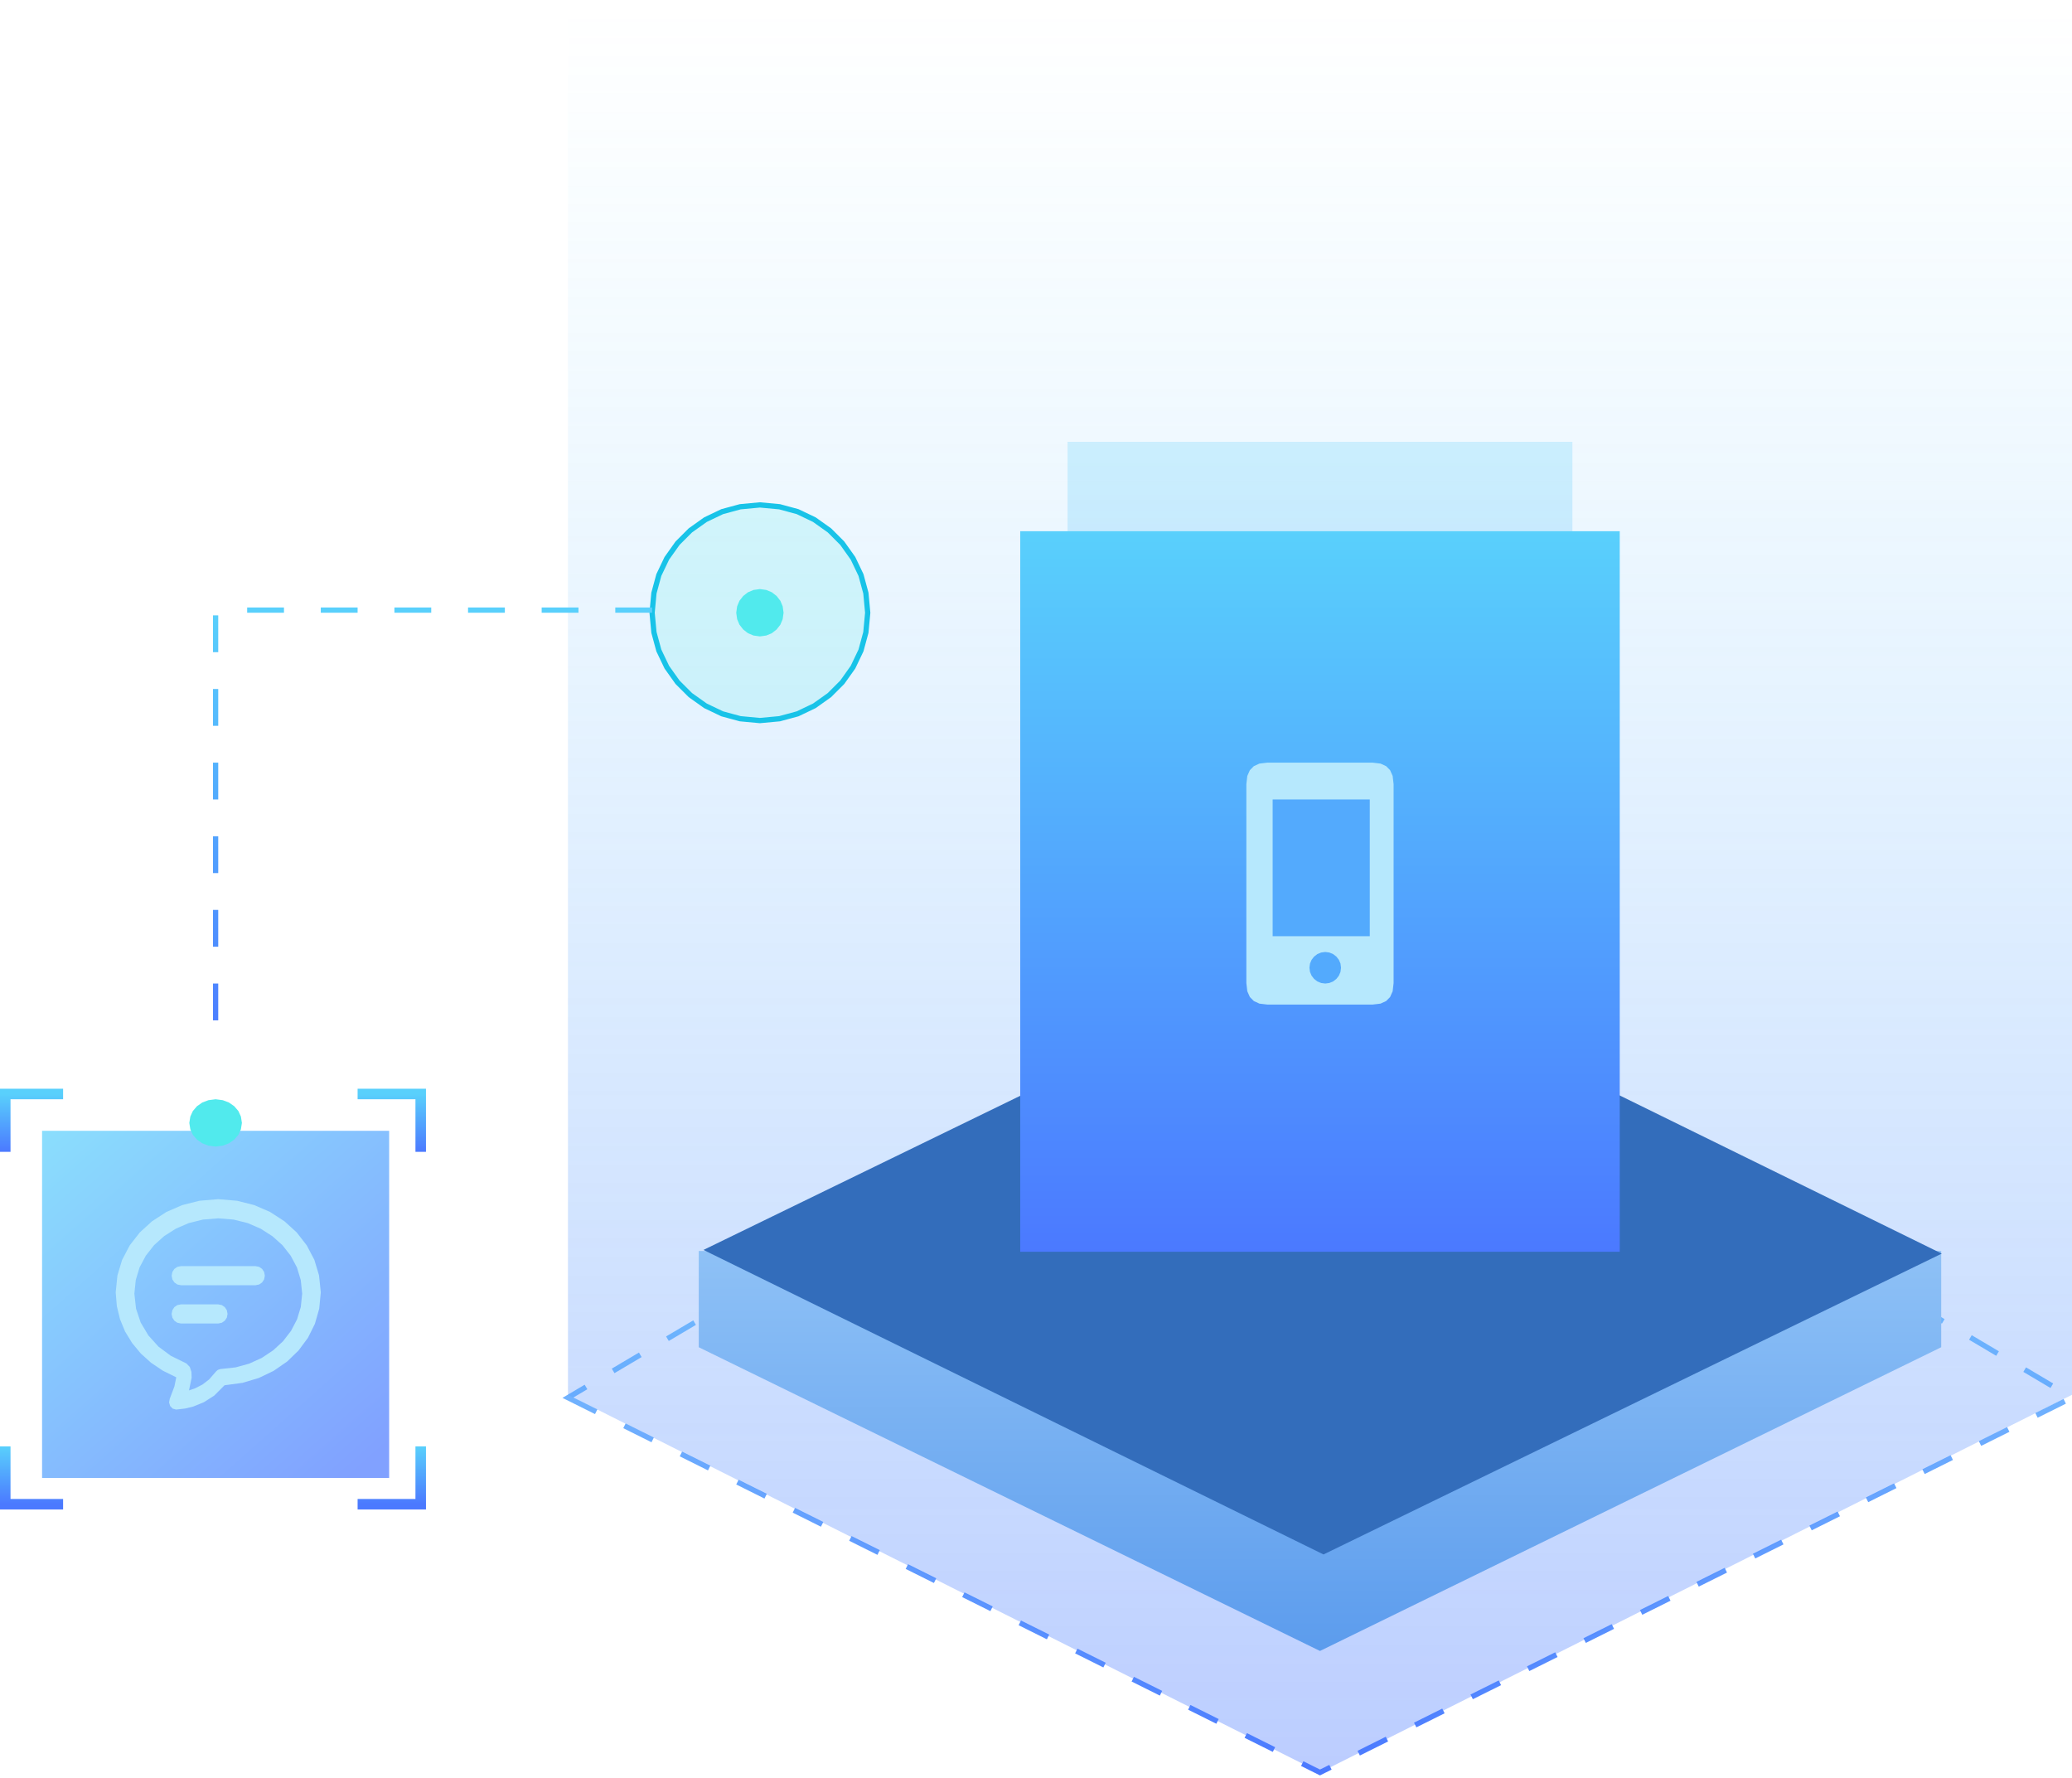 <?xml version="1.0" standalone="no"?><!DOCTYPE svg PUBLIC "-//W3C//DTD SVG 1.1//EN" "http://www.w3.org/Graphics/SVG/1.1/DTD/svg11.dtd"><svg height="338" legacy-metrics="false" node-id="1" sillyvg="true" template-height="338" template-width="394" version="1.1" viewBox="0 0 394 338" width="394" xmlns="http://www.w3.org/2000/svg" xmlns:xlink="http://www.w3.org/1999/xlink"><defs node-id="59"><linearGradient gradientUnits="objectBoundingBox" id="linearGradient-1" node-id="7" x1="0.5" x2="0.5" y1="0" y2="1"><stop offset="0" stop-color="#59d0fc" stop-opacity="0"></stop><stop offset="1" stop-color="#4b79ff"></stop></linearGradient><linearGradient gradientUnits="objectBoundingBox" id="linearGradient-2" node-id="10" x1="0.5" x2="0.5" y1="0" y2="1"><stop offset="0" stop-color="#59d0fc" stop-opacity="0.607"></stop><stop offset="1" stop-color="#4b79ff"></stop></linearGradient><linearGradient gradientUnits="objectBoundingBox" id="linearGradient-3" node-id="13" x1="0.5" x2="0.5" y1="0" y2="1"><stop offset="0" stop-color="#8ec1f6"></stop><stop offset="1" stop-color="#5c9ced"></stop></linearGradient><linearGradient gradientUnits="objectBoundingBox" id="linearGradient-4" node-id="16" x1="0.5" x2="0.5" y1="0" y2="1"><stop offset="0" stop-color="#59d0fc"></stop><stop offset="1" stop-color="#4b79ff"></stop></linearGradient><linearGradient gradientUnits="objectBoundingBox" id="linearGradient-5" node-id="19" x1="0.5" x2="0.5" y1="0" y2="1"><stop offset="0" stop-color="#59d0fc"></stop><stop offset="1" stop-color="#4b79ff"></stop></linearGradient><linearGradient gradientUnits="objectBoundingBox" id="linearGradient-6" node-id="22" x1="0.5" x2="0.5" y1="0" y2="1"><stop offset="0" stop-color="#59d0fc"></stop><stop offset="1" stop-color="#4b79ff"></stop></linearGradient><linearGradient gradientUnits="objectBoundingBox" id="linearGradient-7" node-id="25" x1="0" x2="0.887" y1="0" y2="1"><stop offset="0" stop-color="#59d0fc"></stop><stop offset="1" stop-color="#4b79ff"></stop></linearGradient><linearGradient gradientUnits="objectBoundingBox" id="linearGradient-8" node-id="28" x1="0.5" x2="0.5" y1="0" y2="1"><stop offset="0" stop-color="#59d0fc"></stop><stop offset="1" stop-color="#4b79ff"></stop></linearGradient><linearGradient gradientUnits="objectBoundingBox" id="linearGradient-9" node-id="31" x1="0.5" x2="0.5" y1="0" y2="1"><stop offset="0" stop-color="#59d0fc"></stop><stop offset="1" stop-color="#4b79ff"></stop></linearGradient></defs><g node-id="61"><g node-id="62"><g node-id="63"><path d="M 108.00 0.00 L 394.00 0.00 L 394.00 265.19 L 251.00 337.00 L 108.00 265.19 Z" fill="url(#linearGradient-1)" fill-opacity="0.372" fill-rule="evenodd" group-id="1,2,3" id="矩形" node-id="37" stroke-linecap="butt" stroke-opacity="0.372" stroke-width="1" target-height="337" target-width="286" target-x="108" target-y="0"></path></g><path d="M 108.00 265.74 L 251.00 337.00 L 394.00 265.74 L 251.00 181.00 L 108.00 265.74 Z" fill="none" group-id="1,2" id="路径-27复制-7" node-id="38" stroke="url(#linearGradient-2)" stroke-dasharray="6 6" stroke-linecap="butt" stroke-width="1" target-height="156" target-width="286" target-x="108" target-y="181"></path><path d="M 369.13 237.85 L 369.13 256.15 L 251.00 313.90 L 132.87 256.15 L 132.87 237.85 L 369.13 237.85 Z" fill="url(#linearGradient-3)" fill-rule="evenodd" group-id="1,2" id="矩形复制-47" node-id="39" stroke-linecap="butt" stroke-width="1" target-height="76.052" target-width="236.251" target-x="132.874" target-y="237.846"></path><path d="M 251.33 180.45 L 369.23 238.35 L 251.67 295.55 L 133.77 237.65 L 251.33 180.45 Z" fill="#336dbb" fill-rule="evenodd" group-id="1,2" id="矩形复制-48" node-id="40" stroke-linecap="butt" stroke-width="1" target-height="115.105" target-width="235.467" target-x="133.767" target-y="180.447"></path><path d="M 203.00 84.00 L 299.00 84.00 L 299.00 200.00 L 203.00 200.00 Z" fill="url(#linearGradient-4)" fill-opacity="0.242" fill-rule="evenodd" group-id="1,2,4" id="矩形复制-12" node-id="41" stroke-linecap="butt" stroke-opacity="0.242" stroke-width="1" target-height="116" target-width="96" target-x="203" target-y="84"></path><path d="M 194.00 101.00 L 308.00 101.00 L 308.00 238.00 L 194.00 238.00 Z" fill="url(#linearGradient-5)" fill-rule="evenodd" group-id="1,2" id="矩形" node-id="42" stroke-linecap="butt" stroke-width="1" target-height="137" target-width="114" target-x="194" target-y="101"></path><path d="M 241.00 145.00 L 261.00 145.00 L 262.51 145.18 L 263.58 145.67 L 264.33 146.43 L 264.82 147.53 L 265.00 149.09 L 265.00 186.91 L 264.82 188.47 L 264.33 189.57 L 263.58 190.33 L 262.51 190.82 L 261.00 191.00 L 241.00 191.00 L 239.49 190.82 L 238.42 190.33 L 237.67 189.57 L 237.18 188.47 L 237.00 186.91 L 237.00 149.09 L 237.18 147.53 L 237.67 146.43 L 238.42 145.67 L 239.49 145.18 L 241.00 145.00 Z" fill="#b6e8fd" fill-rule="nonzero" group-id="1,2,5" id="路径" node-id="44" stroke-linecap="butt" stroke-width="1" target-height="46" target-width="28" target-x="237" target-y="145"></path><path d="M 242.00 152.00 L 260.47 152.00 L 260.47 178.00 L 242.00 178.00 Z" fill="#53aafd" fill-rule="nonzero" group-id="1,2,5" id="路径" node-id="45" stroke-linecap="butt" stroke-width="1" target-height="26" target-width="18.47" target-x="242" target-y="152"></path><path d="M 249.00 184.00 L 249.10 184.79 L 249.40 185.50 L 249.87 186.11 L 250.50 186.60 L 251.23 186.90 L 252.00 187.00 L 252.77 186.90 L 253.50 186.60 L 254.13 186.11 L 254.60 185.50 L 254.90 184.79 L 255.00 184.00 L 254.90 183.21 L 254.60 182.50 L 254.13 181.89 L 253.50 181.40 L 252.77 181.10 L 252.00 181.00 L 251.23 181.10 L 250.50 181.40 L 249.87 181.89 L 249.40 182.50 L 249.10 183.21 L 249.00 184.00 L 249.00 184.00 Z" fill="#53aafd" fill-rule="nonzero" group-id="1,2,5" id="路径" node-id="46" stroke-linecap="butt" stroke-width="1" target-height="6" target-width="6" target-x="249" target-y="181"></path><path d="M 165.00 116.50 L 164.65 120.24 L 163.72 123.67 L 162.20 126.85 L 160.16 129.72 L 157.72 132.16 L 154.85 134.20 L 151.67 135.72 L 148.24 136.65 L 144.50 137.00 L 140.76 136.65 L 137.33 135.72 L 134.15 134.20 L 131.28 132.16 L 128.84 129.72 L 126.80 126.85 L 125.28 123.67 L 124.35 120.24 L 124.00 116.50 L 124.35 112.76 L 125.28 109.33 L 126.80 106.15 L 128.84 103.28 L 131.28 100.84 L 134.15 98.80 L 137.33 97.28 L 140.76 96.35 L 144.50 96.00 L 148.24 96.35 L 151.67 97.28 L 154.85 98.80 L 157.72 100.84 L 160.16 103.28 L 162.20 106.15 L 163.72 109.33 L 164.65 112.76 L 165.00 116.50 Z" fill="#37e5e6" fill-opacity="0.153" fill-rule="evenodd" group-id="1,2" id="椭圆形复制-7" node-id="47" stroke="#18c3e8" stroke-linecap="butt" stroke-width="1" target-height="41" target-width="41" target-x="124" target-y="96"></path><path d="M 149.00 116.50 L 148.83 117.72 L 148.39 118.77 L 147.68 119.68 L 146.77 120.39 L 145.72 120.83 L 144.50 121.00 L 143.28 120.83 L 142.23 120.39 L 141.32 119.68 L 140.61 118.77 L 140.17 117.72 L 140.00 116.50 L 140.17 115.28 L 140.61 114.23 L 141.32 113.32 L 142.23 112.61 L 143.28 112.17 L 144.50 112.00 L 145.72 112.17 L 146.77 112.61 L 147.68 113.32 L 148.39 114.23 L 148.83 115.28 L 149.00 116.50 Z" fill="#51eaed" fill-rule="evenodd" group-id="1,2" id="椭圆形复制-8" node-id="48" stroke-linecap="butt" stroke-width="1" target-height="9" target-width="9" target-x="140" target-y="112"></path><path d="M 124.00 116.00 L 41.00 116.00 L 41.00 200.00" fill="none" group-id="1,2" id="路径-5复制-2" node-id="49" stroke="url(#linearGradient-6)" stroke-dasharray="7 7" stroke-linecap="butt" stroke-width="1" target-height="84" target-width="83" target-x="41" target-y="116"></path><path d="M 8.00 215.00 L 74.00 215.00 L 74.00 281.00 L 8.00 281.00 Z" fill="url(#linearGradient-7)" fill-opacity="0.702" fill-rule="evenodd" group-id="1,2,6" id="矩形" node-id="50" stroke-linecap="butt" stroke-opacity="0.702" stroke-width="1" target-height="66" target-width="66" target-x="8" target-y="215"></path><path d="M 46.00 213.50 L 45.81 214.71 L 45.33 215.76 L 44.54 216.68 L 43.53 217.38 L 42.37 217.82 L 41.00 218.00 L 39.63 217.82 L 38.47 217.38 L 37.46 216.68 L 36.67 215.76 L 36.19 214.71 L 36.00 213.50 L 36.19 212.29 L 36.67 211.24 L 37.46 210.32 L 38.47 209.62 L 39.63 209.18 L 41.00 209.00 L 42.37 209.18 L 43.53 209.62 L 44.54 210.32 L 45.33 211.24 L 45.81 212.29 L 46.00 213.50 Z" fill="#51eaed" fill-rule="evenodd" group-id="1,2" id="椭圆形复制-9" node-id="51" stroke-linecap="butt" stroke-width="1" target-height="9" target-width="10" target-x="36" target-y="209"></path><path d="M 61.00 245.72 L 60.70 248.83 L 59.88 251.70 L 58.55 254.37 L 56.76 256.78 L 54.60 258.87 L 52.02 260.65 L 49.20 262.00 L 46.11 262.92 L 42.70 263.38 L 40.73 265.35 L 38.77 266.60 L 36.74 267.43 L 35.18 267.81 L 33.49 268.00 L 33.49 268.00 L 32.83 267.82 L 32.35 267.32 L 32.35 267.32 L 32.15 266.64 L 32.28 265.94 L 33.16 263.62 L 33.52 261.87 L 30.95 260.60 L 28.71 259.09 L 26.78 257.35 L 25.13 255.36 L 23.78 253.15 L 22.82 250.82 L 22.22 248.35 L 22.00 245.72 L 22.33 242.50 L 23.22 239.54 L 24.67 236.78 L 26.59 234.31 L 28.91 232.20 L 31.66 230.42 L 34.67 229.12 L 37.93 228.30 L 41.50 228.00 L 45.07 228.30 L 48.33 229.12 L 51.34 230.42 L 54.09 232.20 L 56.41 234.31 L 58.33 236.78 L 59.78 239.54 L 60.67 242.50 L 61.00 245.72 L 61.00 245.72 Z M 41.98 260.29 L 44.80 259.98 L 47.39 259.27 L 49.78 258.18 L 51.97 256.72 L 53.81 255.02 L 55.34 253.04 L 56.49 250.84 L 57.20 248.49 L 57.46 245.97 L 57.19 243.37 L 56.46 240.97 L 55.27 238.74 L 53.70 236.74 L 51.80 235.04 L 49.55 233.60 L 47.09 232.54 L 44.42 231.88 L 41.50 231.64 L 38.58 231.88 L 35.91 232.54 L 33.45 233.60 L 31.20 235.03 L 29.30 236.74 L 27.73 238.74 L 26.54 240.97 L 25.82 243.36 L 25.55 245.97 L 25.87 248.82 L 26.75 251.45 L 28.22 253.91 L 30.14 256.04 L 32.50 257.79 L 35.36 259.19 L 35.37 259.20 L 35.49 259.27 L 35.49 259.27 L 36.09 259.90 L 36.40 260.82 L 36.44 261.95 L 35.94 264.36 L 37.12 263.95 L 38.49 263.25 L 39.77 262.27 L 41.00 260.85 L 41.04 260.80 L 41.04 260.80 L 41.29 260.57 L 41.42 260.46 L 41.42 260.46 L 41.70 260.36 L 41.88 260.31 L 41.98 260.29 L 41.98 260.29 Z M 48.59 240.73 L 48.59 240.73 L 49.28 240.87 L 49.84 241.26 L 50.22 241.83 L 50.36 242.55 L 50.22 243.26 L 49.84 243.83 L 49.28 244.22 L 48.59 244.36 L 34.41 244.36 L 34.41 244.36 L 33.72 244.22 L 33.16 243.83 L 32.78 243.26 L 32.64 242.55 L 32.78 241.83 L 33.16 241.26 L 33.72 240.87 L 34.41 240.73 L 48.59 240.73 L 48.59 240.73 Z M 34.41 248.00 L 41.50 248.00 L 41.50 248.00 L 42.19 248.14 L 42.75 248.53 L 43.13 249.10 L 43.27 249.82 L 43.13 250.53 L 42.75 251.10 L 42.19 251.49 L 41.50 251.64 L 34.41 251.64 L 34.41 251.64 L 33.71 251.49 L 33.15 251.10 L 32.78 250.53 L 32.63 249.82 L 32.78 249.10 L 33.15 248.53 L 33.71 248.14 L 34.41 248.00 L 34.41 248.00 Z" fill="#b6e8fd" fill-rule="nonzero" group-id="1,2,7" id="形状" node-id="53" stroke-linecap="butt" stroke-width="1" target-height="40" target-width="39" target-x="22" target-y="228"></path><path d="M 68.00 208.00 L 80.00 208.00 L 80.00 219.00" fill="none" group-id="1,2" id="路径-6" node-id="54" stroke="url(#linearGradient-8)" stroke-linecap="butt" stroke-width="2" target-height="11" target-width="12" target-x="68" target-y="208"></path><path d="M 68.00 286.00 L 80.00 286.00 L 80.00 275.00" fill="none" group-id="1,2" id="路径-6复制-2" node-id="55" stroke="url(#linearGradient-8)" stroke-linecap="butt" stroke-width="2" target-height="11" target-width="12" target-x="68" target-y="275"></path><path d="M 12.00 208.00 L 1.00 208.00 L 1.00 219.00" fill="none" group-id="1,2" id="路径-6复制" node-id="56" stroke="url(#linearGradient-9)" stroke-linecap="butt" stroke-width="2" target-height="11" target-width="11" target-x="1" target-y="208"></path><path d="M 12.00 286.00 L 1.00 286.00 L 1.00 275.00" fill="none" group-id="1,2" id="路径-6复制-3" node-id="57" stroke="url(#linearGradient-9)" stroke-linecap="butt" stroke-width="2" target-height="11" target-width="11" target-x="1" target-y="275"></path></g></g></svg>